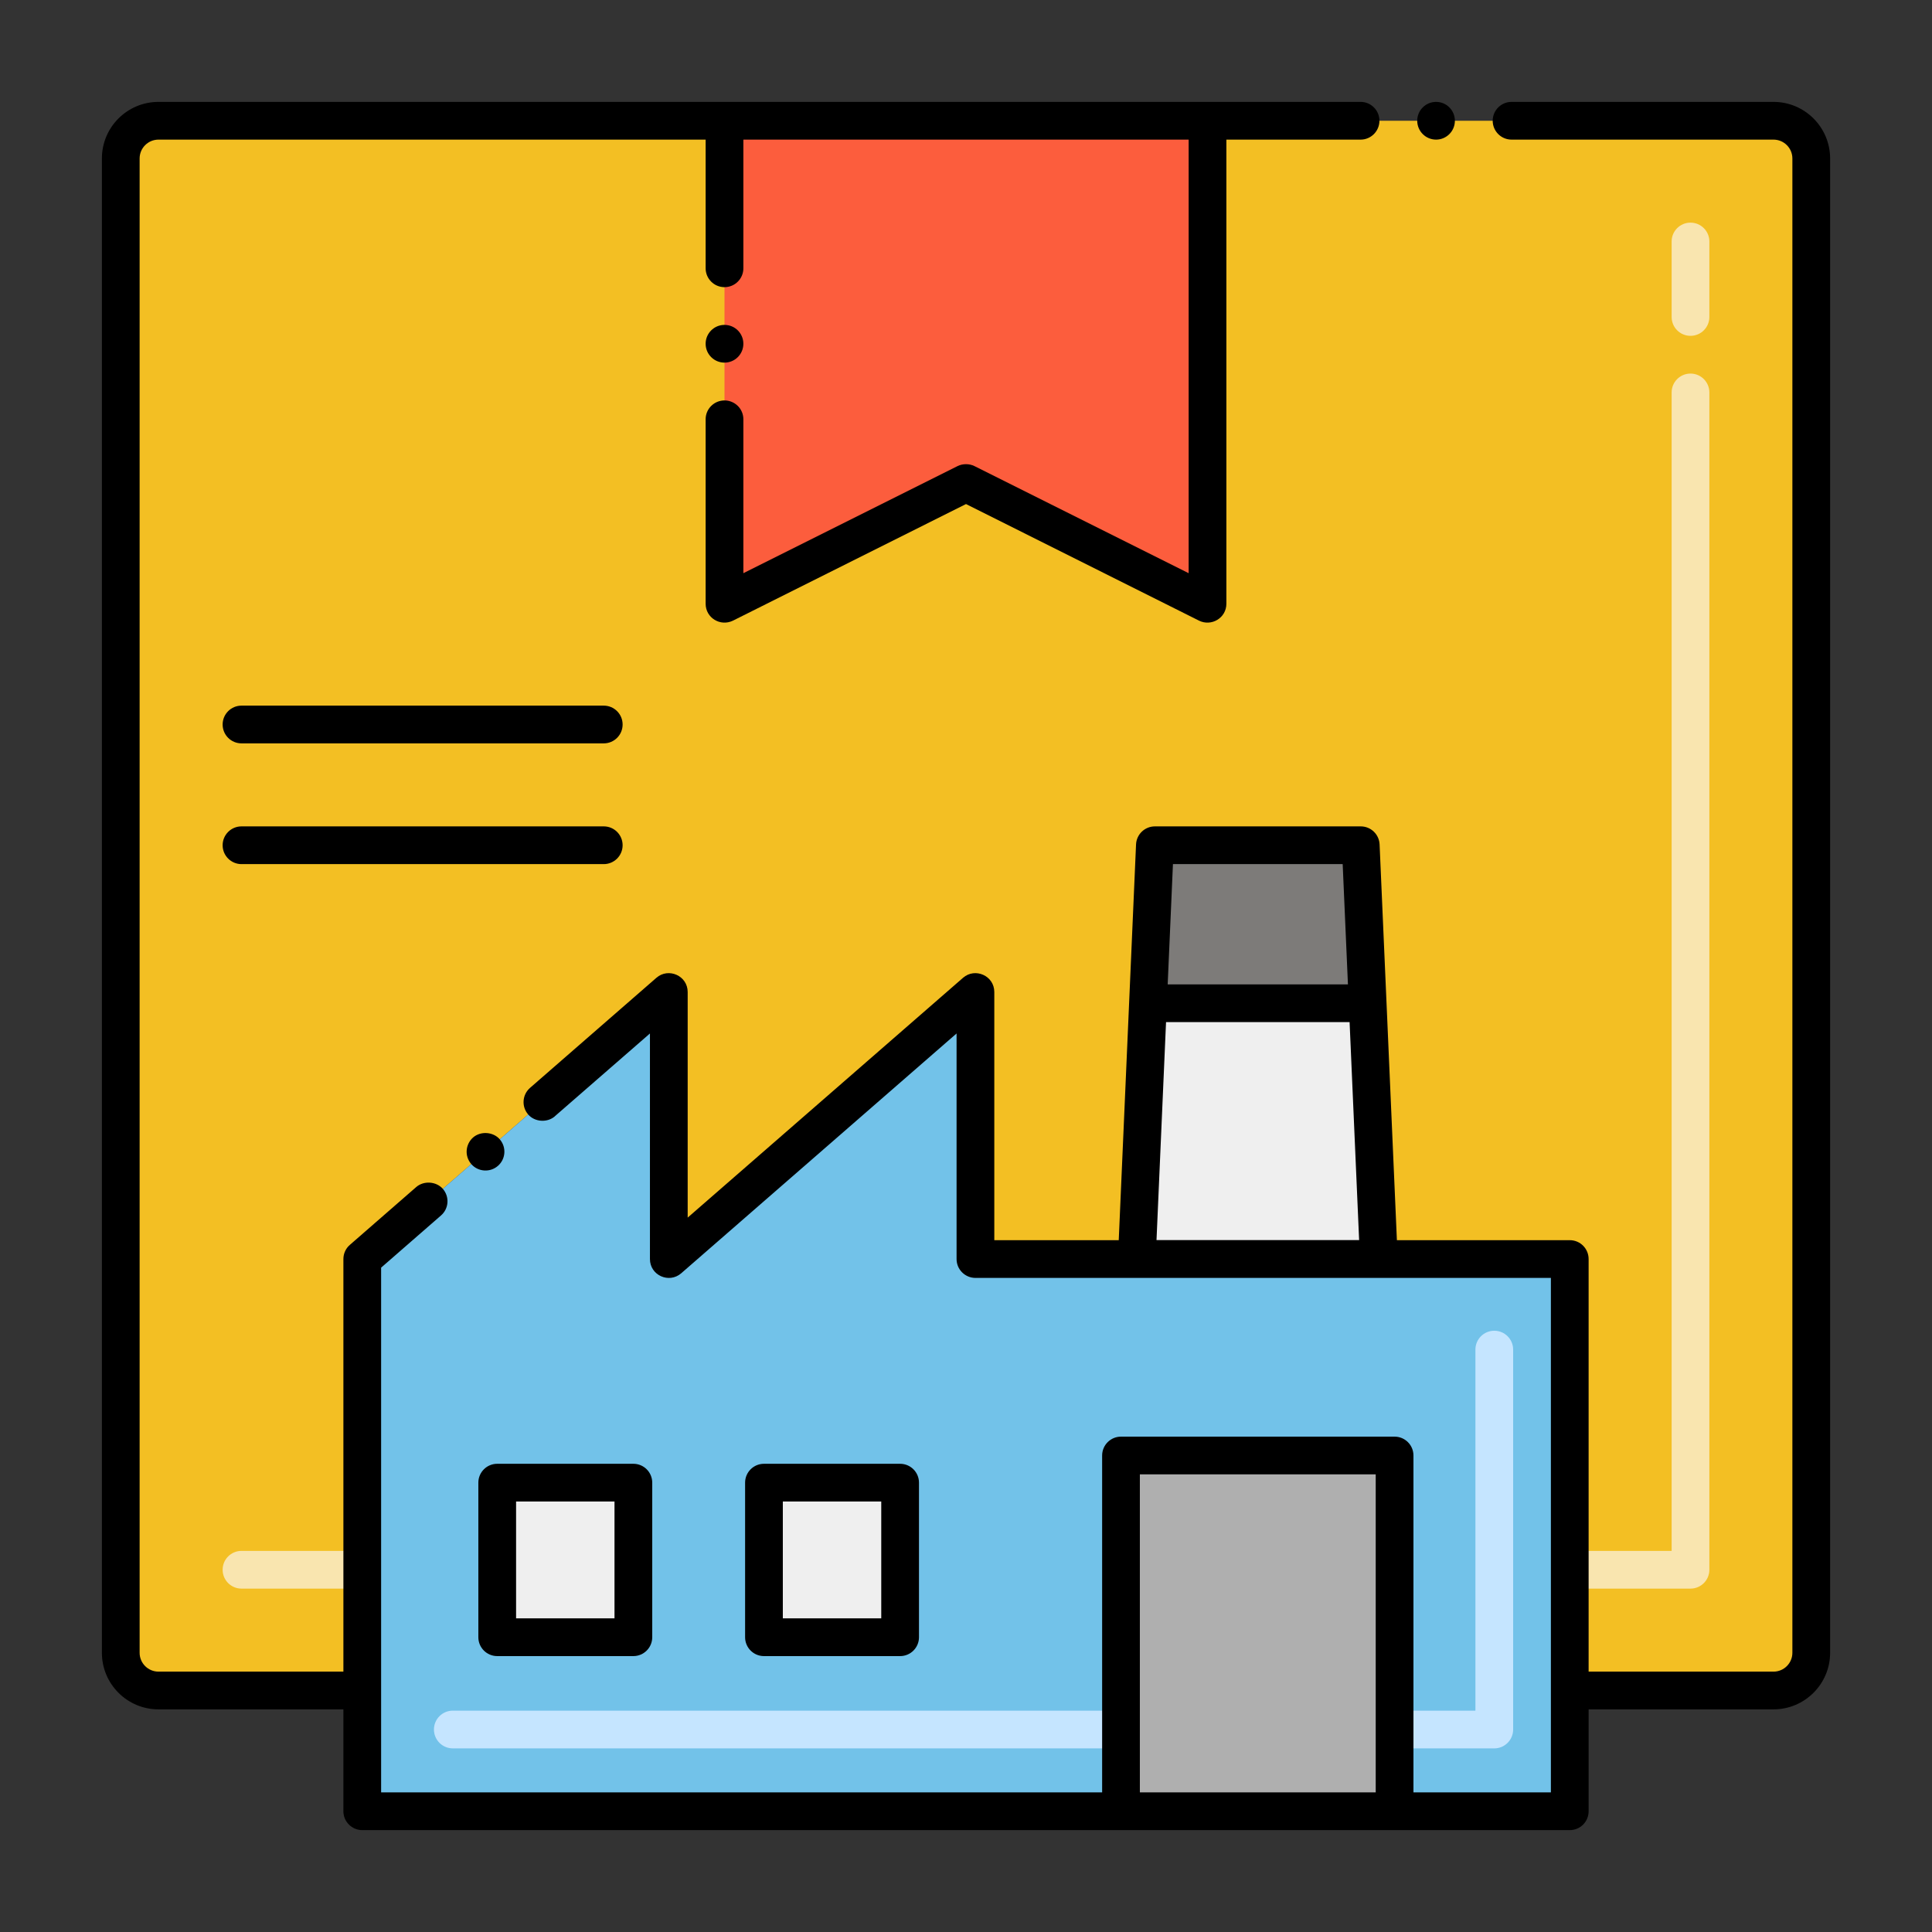 <svg height="512" viewBox="0 0 256 256" width="512" xmlns="http://www.w3.org/2000/svg"><rect x="0" y="0" width="256" height="256" fill="#333333" stroke="none"/><g id="Layer_1"><g><g><g><g><path d="m240 21v198c0 2.761-2.239 5-5 5h-27v-57.17h-78.75v-35.37l-40.63 35.37v-35.37l-40.62 35.37v57.17h-27c-2.761 0-5-2.239-5-5v-198c0-2.761 2.239-5 5-5h214c2.761 0 5 2.239 5 5z" fill="#f3bf23"/></g></g></g><g><g><g><path d="m224 210.5h-16c-1.381 0-2.5-1.119-2.5-2.5s1.119-2.5 2.5-2.5h13.5v-153.5c0-1.381 1.119-2.5 2.5-2.5s2.5 1.119 2.5 2.5v156c0 1.381-1.119 2.5-2.5 2.5zm0-166c-1.381 0-2.5-1.119-2.5-2.5v-10c0-1.381 1.119-2.5 2.5-2.5s2.5 1.119 2.5 2.5v10c0 1.381-1.119 2.5-2.5 2.5z" fill="#f9e5af"/></g></g></g><g><g><g><path d="m48 210.5h-16c-1.381 0-2.5-1.119-2.5-2.5s1.119-2.5 2.5-2.5h16c1.381 0 2.5 1.119 2.5 2.5s-1.119 2.5-2.5 2.5z" fill="#f9e5af"/></g></g></g><g><g><g><path d="m160 80-32-16-32 16v-64h64z" fill="#fc5d3d"/></g></g></g><g><g><g><g><path d="m208 166.83v73.17h-160v-73.17l40.62-35.37v35.37l40.63-35.37v35.37z" fill="#72c2e9"/></g></g></g><g><g><g><path d="m148.54 231.67h-88.54c-1.381 0-2.5-1.119-2.5-2.5s1.119-2.5 2.5-2.5h88.54c1.381 0 2.5 1.119 2.5 2.5s-1.119 2.5-2.5 2.5z" fill="#c5e5ff"/></g></g></g><g><g><g><path d="m198 231.67h-13.21c-1.381 0-2.5-1.119-2.5-2.5s1.119-2.5 2.5-2.5h10.71v-47.84c0-1.381 1.119-2.5 2.5-2.5s2.5 1.119 2.5 2.5v50.34c0 1.381-1.119 2.5-2.5 2.5z" fill="#c5e5ff"/></g></g></g><g><g><g><path d="m182.702 166.816h-32.07c1.776-40.775 1.257-28.932 2.397-54.816h27.276c1.163 26.404.628 14.183 2.397 54.816z" fill="#efefef"/></g></g></g><g><g><g><path d="m65.884 196.46h18.041v20.482h-18.041z" fill="#efefef"/></g></g></g><g><g><g><path d="m101.229 196.46h18.041v20.482h-18.041z" fill="#efefef"/></g></g></g><g><g><g><path d="m148.538 192.862h36.251v47.138h-36.251z" fill="#afafaf"/></g></g></g><g><g><g><path d="m181.227 132.937h-29.12l.922-20.937h27.276z" fill="#7d7b79"/></g></g></g></g><g><path d="m190.29 18.5c1.37 0 2.49-1.12 2.49-2.5s-1.12-2.5-2.49-2.5c-1.38 0-2.5 1.12-2.5 2.5s1.12 2.5 2.5 2.5z"/><path d="m235 13.5h-34.71c-1.38 0-2.5 1.12-2.5 2.5s1.12 2.5 2.5 2.5h34.71c1.38 0 2.5 1.12 2.5 2.5v198c0 1.38-1.12 2.5-2.5 2.5h-24.5v-54.67c0-1.359-1.089-2.5-2.5-2.5h-22.904c-1.447-33.078-1.012-23.151-2.293-52.44-.06-1.337-1.16-2.39-2.498-2.39h-27.275c-1.338 0-2.438 1.053-2.498 2.39-1.228 28.066-.806 18.429-2.293 52.44h-16.489v-32.88c0-2.175-2.557-3.275-4.141-1.89l-36.489 31.78v-29.89c0-2.175-2.557-3.275-4.141-1.89l-16.75 14.59c-1.04.91-1.149 2.49-.239 3.53.869 1 2.52 1.11 3.529.24 0 0 0 0 0-.01l12.601-10.97v29.89c0 2.156 2.527 3.282 4.14 1.89l36.49-31.78v29.89c0 1.393 1.137 2.5 2.5 2.5h76.25v68.17h-18.211v-44.638c0-1.381-1.119-2.5-2.5-2.5h-36.251c-1.381 0-2.5 1.119-2.5 2.5v44.638h-95.538v-69.53l7.93-6.91c1.043-.901 1.16-2.471.25-3.53-.87-1-2.53-1.11-3.53-.24l-8.79 7.66c-.55.47-.859 1.16-.859 1.88v54.67h-24.501c-1.38 0-2.5-1.12-2.5-2.5v-198c0-1.38 1.12-2.5 2.5-2.5h72.5v17.05c0 1.38 1.12 2.5 2.5 2.5s2.5-1.12 2.5-2.5v-17.05h59v57.45l-28.38-14.19c-.69-.34-1.551-.34-2.24 0l-28.38 14.19v-20.4c0-1.37-1.12-2.49-2.5-2.49s-2.5 1.12-2.5 2.49v24.45c0 1.867 1.943 3.053 3.62 2.24l30.88-15.45 30.88 15.45c1.631.805 3.62-.347 3.62-2.24v-61.5h17.79c1.37 0 2.49-1.12 2.49-2.5s-1.12-2.5-2.49-2.5h-159.29c-4.141 0-7.5 3.36-7.5 7.5v198c0 4.14 3.359 7.5 7.5 7.5h24.5v13.5c0 1.376 1.12 2.5 2.5 2.5h160c1.396 0 2.5-1.125 2.5-2.5v-13.5h24.5c4.13 0 7.5-3.36 7.5-7.5v-198c0-4.14-3.37-7.5-7.5-7.5zm-54.909 150.816h-26.848l1.263-28.879h24.322zm-2.179-49.816.697 15.937h-23.884l.697-15.937zm-26.874 123v-42.138h31.251v42.138z"/><circle cx="96" cy="45.55" r="2.5"/><path d="m62.689 150.72c-.992.873-1.189 2.43-.239 3.53.887 1.02 2.472 1.148 3.52.24 1.042-.899 1.163-2.473.25-3.53-.87-1-2.531-1.11-3.531-.24z"/><path d="m63.384 196.459v20.482c0 1.381 1.119 2.5 2.5 2.5h18.041c1.381 0 2.5-1.119 2.5-2.5v-20.482c0-1.381-1.119-2.5-2.5-2.5h-18.041c-1.381 0-2.5 1.12-2.5 2.5zm5 2.5h13.041v15.482h-13.041z"/><path d="m119.27 219.442c1.381 0 2.5-1.119 2.5-2.5v-20.482c0-1.381-1.119-2.5-2.5-2.5h-18.041c-1.381 0-2.5 1.119-2.5 2.5v20.482c0 1.381 1.119 2.5 2.5 2.5zm-15.541-20.483h13.041v15.482h-13.041z"/><path d="m80 93.5h-48c-1.381 0-2.5 1.119-2.5 2.5s1.119 2.5 2.5 2.5h48c1.381 0 2.5-1.119 2.5-2.5s-1.119-2.5-2.5-2.5z"/><path d="m82.5 112c0-1.381-1.119-2.5-2.5-2.5h-48c-1.381 0-2.5 1.119-2.5 2.5s1.119 2.5 2.5 2.5h48c1.381 0 2.5-1.119 2.5-2.5z"/></g></g></g></svg>